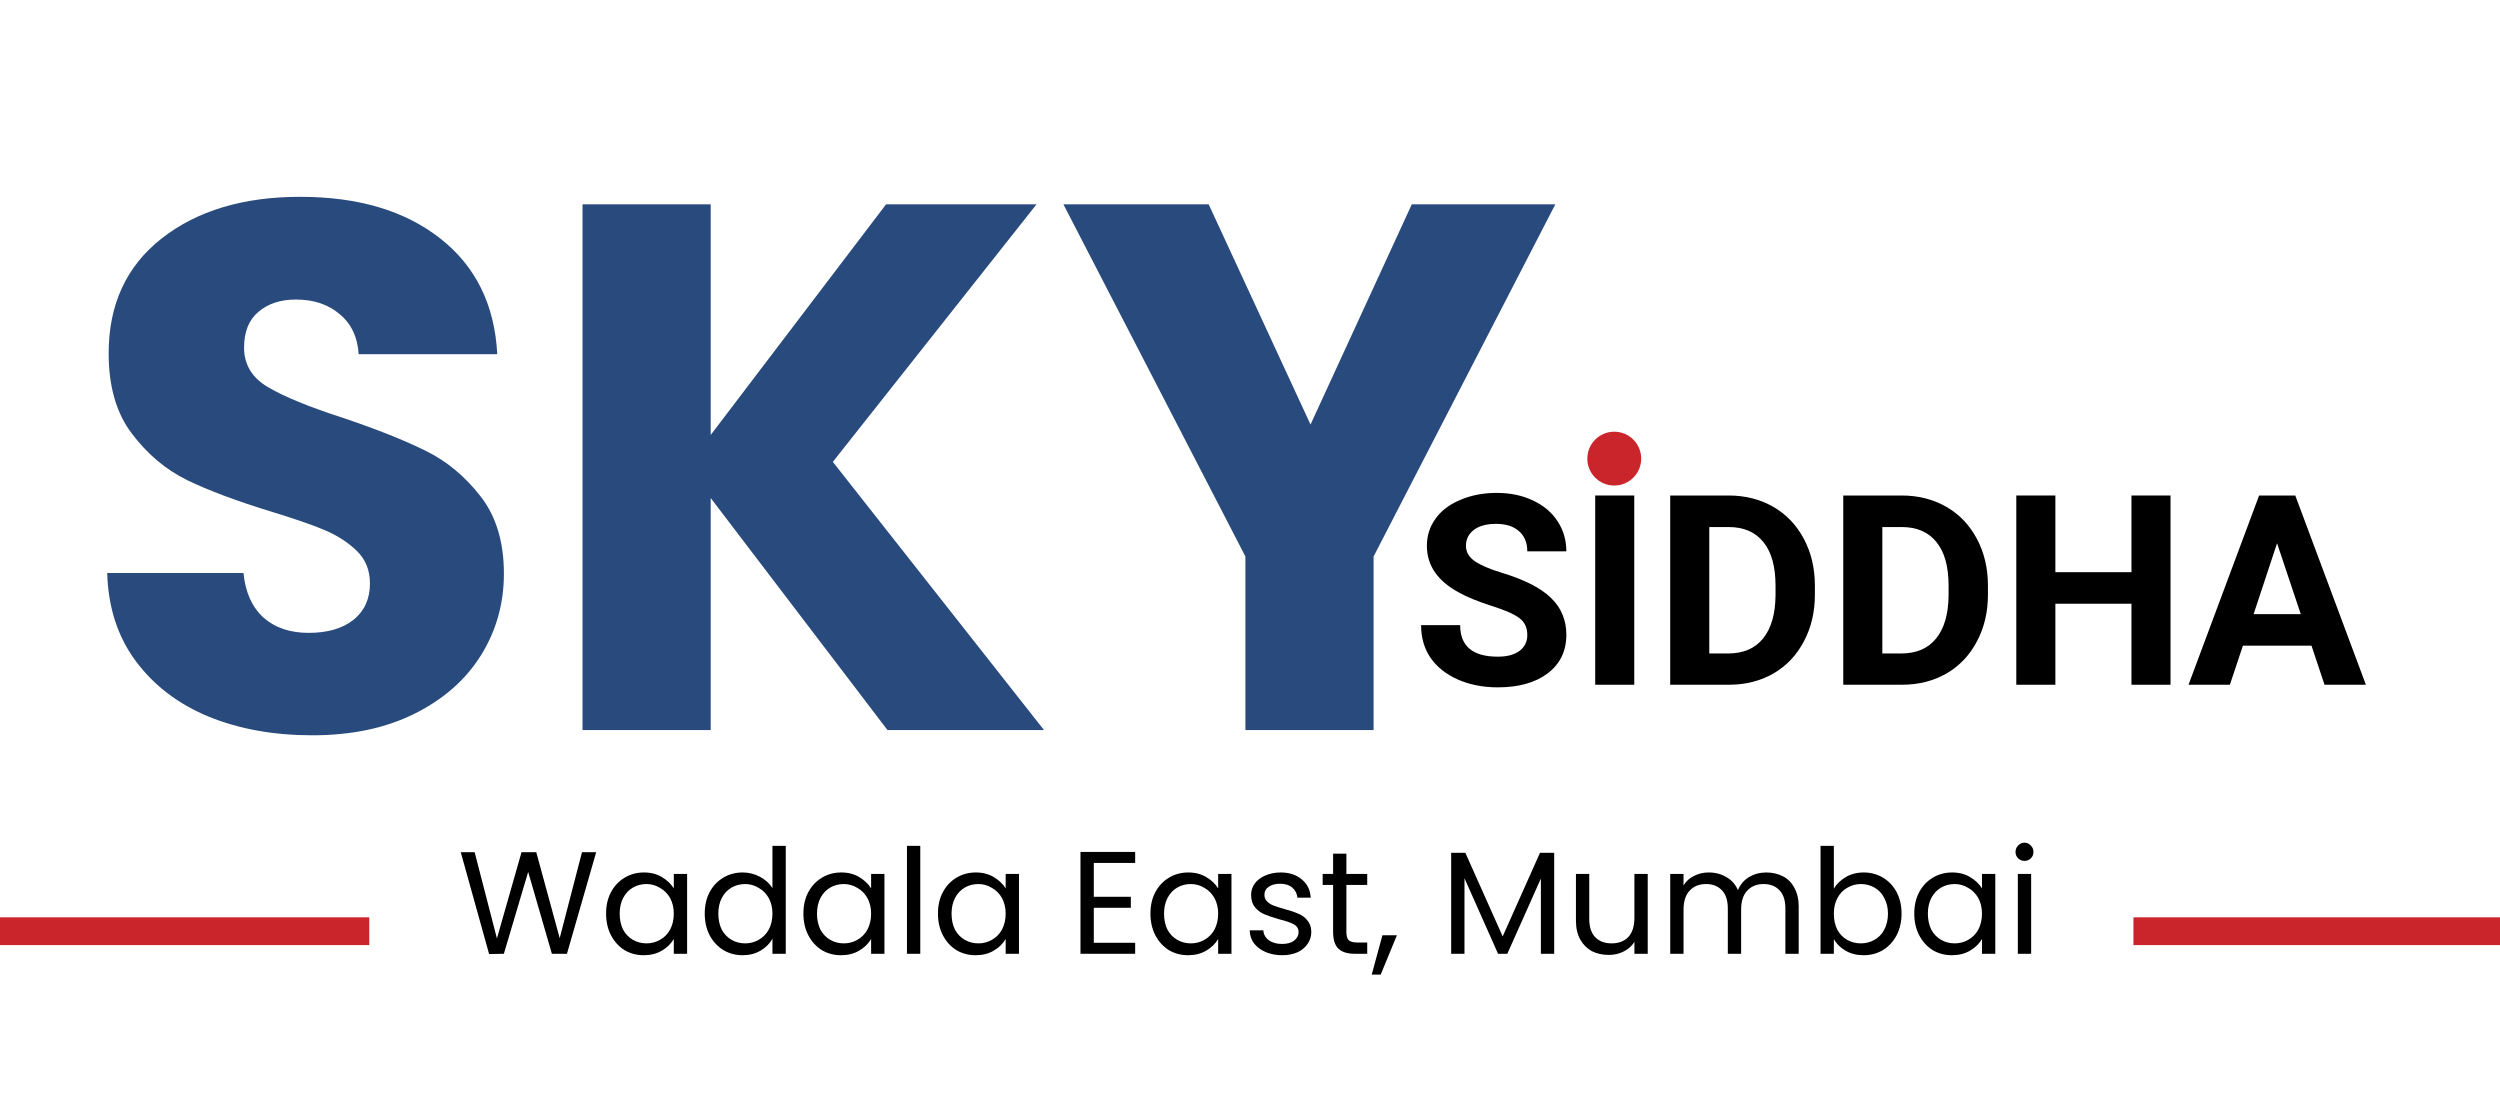 <svg xmlns="http://www.w3.org/2000/svg" xmlns:xlink="http://www.w3.org/1999/xlink" width="180" zoomAndPan="magnify" viewBox="0 0 135 60" height="80" preserveAspectRatio="xMidYMid meet" version="1.0"><defs><filter x="0%" y="0%" width="100%" height="100%" id="658e357708"><feColorMatrix values="0 0 0 0 1 0 0 0 0 1 0 0 0 0 1 0 0 0 1 0" color-interpolation-filters="sRGB"/></filter><g/><clipPath id="07075b132c"><path d="M 85.715 23.312 L 88.625 23.312 L 88.625 26.219 L 85.715 26.219 Z M 85.715 23.312 " clip-rule="nonzero"/></clipPath><clipPath id="cc6abaf98c"><path d="M 87.168 23.312 C 86.367 23.312 85.715 23.961 85.715 24.766 C 85.715 25.57 86.367 26.219 87.168 26.219 C 87.973 26.219 88.625 25.57 88.625 24.766 C 88.625 23.961 87.973 23.312 87.168 23.312 " clip-rule="nonzero"/></clipPath><mask id="9ba858182a"><g filter="url(#658e357708)"><rect x="-13.5" width="162" fill="#000000" y="-6" height="72" fill-opacity="0.937"/></g></mask><clipPath id="ad380ec2a3"><rect x="0" width="86" y="0" height="54"/></clipPath></defs><g fill="#000000" fill-opacity="1"><g transform="translate(76.255, 36.976)"><g><path d="M 6.219 -2.688 C 6.219 -3.082 6.078 -3.383 5.797 -3.594 C 5.516 -3.812 5.004 -4.035 4.266 -4.266 C 3.535 -4.504 2.961 -4.738 2.547 -4.969 C 1.379 -5.594 0.797 -6.438 0.797 -7.5 C 0.797 -8.051 0.953 -8.539 1.266 -8.969 C 1.578 -9.406 2.023 -9.742 2.609 -9.984 C 3.191 -10.234 3.844 -10.359 4.562 -10.359 C 5.301 -10.359 5.953 -10.223 6.516 -9.953 C 7.086 -9.691 7.531 -9.32 7.844 -8.844 C 8.164 -8.363 8.328 -7.816 8.328 -7.203 L 6.219 -7.203 C 6.219 -7.672 6.066 -8.035 5.766 -8.297 C 5.473 -8.555 5.062 -8.688 4.531 -8.688 C 4.02 -8.688 3.617 -8.578 3.328 -8.359 C 3.047 -8.141 2.906 -7.852 2.906 -7.5 C 2.906 -7.164 3.07 -6.883 3.406 -6.656 C 3.738 -6.438 4.234 -6.227 4.891 -6.031 C 6.086 -5.664 6.957 -5.219 7.5 -4.688 C 8.051 -4.156 8.328 -3.492 8.328 -2.703 C 8.328 -1.816 7.988 -1.117 7.312 -0.609 C 6.645 -0.109 5.75 0.141 4.625 0.141 C 3.832 0.141 3.113 0 2.469 -0.281 C 1.82 -0.57 1.328 -0.969 0.984 -1.469 C 0.648 -1.969 0.484 -2.551 0.484 -3.219 L 2.594 -3.219 C 2.594 -2.082 3.27 -1.516 4.625 -1.516 C 5.125 -1.516 5.516 -1.617 5.797 -1.828 C 6.078 -2.035 6.219 -2.32 6.219 -2.688 Z M 6.219 -2.688 "/></g></g></g><g fill="#000000" fill-opacity="1"><g transform="translate(85.094, 36.976)"><g><path d="M 3.156 0 L 1.047 0 L 1.047 -10.219 L 3.156 -10.219 Z M 3.156 0 "/></g></g></g><g fill="#000000" fill-opacity="1"><g transform="translate(89.285, 36.976)"><g><path d="M 0.906 0 L 0.906 -10.219 L 4.062 -10.219 C 4.957 -10.219 5.758 -10.016 6.469 -9.609 C 7.176 -9.203 7.727 -8.625 8.125 -7.875 C 8.52 -7.133 8.719 -6.289 8.719 -5.344 L 8.719 -4.875 C 8.719 -3.926 8.52 -3.082 8.125 -2.344 C 7.738 -1.602 7.191 -1.023 6.484 -0.609 C 5.773 -0.203 4.973 0 4.078 0 Z M 3.016 -8.516 L 3.016 -1.688 L 4.031 -1.688 C 4.852 -1.688 5.484 -1.957 5.922 -2.5 C 6.359 -3.039 6.582 -3.812 6.594 -4.812 L 6.594 -5.344 C 6.594 -6.383 6.375 -7.172 5.938 -7.703 C 5.508 -8.242 4.883 -8.516 4.062 -8.516 Z M 3.016 -8.516 "/></g></g></g><g fill="#000000" fill-opacity="1"><g transform="translate(98.63, 36.976)"><g><path d="M 0.906 0 L 0.906 -10.219 L 4.062 -10.219 C 4.957 -10.219 5.758 -10.016 6.469 -9.609 C 7.176 -9.203 7.727 -8.625 8.125 -7.875 C 8.52 -7.133 8.719 -6.289 8.719 -5.344 L 8.719 -4.875 C 8.719 -3.926 8.52 -3.082 8.125 -2.344 C 7.738 -1.602 7.191 -1.023 6.484 -0.609 C 5.773 -0.203 4.973 0 4.078 0 Z M 3.016 -8.516 L 3.016 -1.688 L 4.031 -1.688 C 4.852 -1.688 5.484 -1.957 5.922 -2.5 C 6.359 -3.039 6.582 -3.812 6.594 -4.812 L 6.594 -5.344 C 6.594 -6.383 6.375 -7.172 5.938 -7.703 C 5.508 -8.242 4.883 -8.516 4.062 -8.516 Z M 3.016 -8.516 "/></g></g></g><g fill="#000000" fill-opacity="1"><g transform="translate(107.974, 36.976)"><g><path d="M 9.234 0 L 7.125 0 L 7.125 -4.375 L 3.016 -4.375 L 3.016 0 L 0.906 0 L 0.906 -10.219 L 3.016 -10.219 L 3.016 -6.078 L 7.125 -6.078 L 7.125 -10.219 L 9.234 -10.219 Z M 9.234 0 "/></g></g></g><g fill="#000000" fill-opacity="1"><g transform="translate(118.133, 36.976)"><g><path d="M 6.688 -2.109 L 2.984 -2.109 L 2.281 0 L 0.047 0 L 3.859 -10.219 L 5.812 -10.219 L 9.625 0 L 7.391 0 Z M 3.562 -3.812 L 6.109 -3.812 L 4.828 -7.641 Z M 3.562 -3.812 "/></g></g></g><g clip-path="url(#07075b132c)"><g clip-path="url(#cc6abaf98c)"><path fill="#c9252b" d="M 85.715 23.312 L 88.625 23.312 L 88.625 26.219 L 85.715 26.219 Z M 85.715 23.312 " fill-opacity="1" fill-rule="nonzero"/></g></g><g fill="#000000" fill-opacity="1"><g transform="translate(24.693, 51.504)"><g><path d="M 7.5 -5.484 L 5.922 0 L 5.109 0 L 3.828 -4.422 L 2.516 0 L 1.719 0.016 L 0.188 -5.484 L 0.938 -5.484 L 2.141 -0.828 L 3.469 -5.484 L 4.266 -5.484 L 5.531 -0.844 L 6.734 -5.484 Z M 7.5 -5.484 "/></g></g></g><g fill="#000000" fill-opacity="1"><g transform="translate(32.385, 51.504)"><g><path d="M 0.344 -2.172 C 0.344 -2.609 0.43 -2.992 0.609 -3.328 C 0.785 -3.66 1.031 -3.922 1.344 -4.109 C 1.656 -4.297 2.004 -4.391 2.391 -4.391 C 2.766 -4.391 3.086 -4.305 3.359 -4.141 C 3.641 -3.973 3.852 -3.77 4 -3.531 L 4 -4.312 L 4.719 -4.312 L 4.719 0 L 4 0 L 4 -0.797 C 3.852 -0.547 3.641 -0.336 3.359 -0.172 C 3.078 -0.004 2.75 0.078 2.375 0.078 C 1.988 0.078 1.641 -0.016 1.328 -0.203 C 1.023 -0.398 0.785 -0.664 0.609 -1 C 0.43 -1.344 0.344 -1.734 0.344 -2.172 Z M 4 -2.172 C 4 -2.492 3.93 -2.773 3.797 -3.016 C 3.66 -3.254 3.477 -3.438 3.25 -3.562 C 3.031 -3.695 2.789 -3.766 2.531 -3.766 C 2.258 -3.766 2.016 -3.703 1.797 -3.578 C 1.578 -3.453 1.398 -3.266 1.266 -3.016 C 1.141 -2.773 1.078 -2.492 1.078 -2.172 C 1.078 -1.836 1.141 -1.547 1.266 -1.297 C 1.398 -1.055 1.578 -0.875 1.797 -0.75 C 2.016 -0.625 2.258 -0.562 2.531 -0.562 C 2.789 -0.562 3.031 -0.625 3.25 -0.75 C 3.477 -0.875 3.66 -1.055 3.797 -1.297 C 3.93 -1.547 4 -1.836 4 -2.172 Z M 4 -2.172 "/></g></g></g><g fill="#000000" fill-opacity="1"><g transform="translate(37.712, 51.504)"><g><path d="M 0.344 -2.172 C 0.344 -2.609 0.43 -2.992 0.609 -3.328 C 0.785 -3.66 1.031 -3.922 1.344 -4.109 C 1.656 -4.297 2.004 -4.391 2.391 -4.391 C 2.723 -4.391 3.035 -4.312 3.328 -4.156 C 3.617 -4 3.844 -3.797 4 -3.547 L 4 -5.828 L 4.719 -5.828 L 4.719 0 L 4 0 L 4 -0.812 C 3.852 -0.551 3.641 -0.336 3.359 -0.172 C 3.078 -0.004 2.754 0.078 2.391 0.078 C 2.004 0.078 1.656 -0.016 1.344 -0.203 C 1.031 -0.398 0.785 -0.664 0.609 -1 C 0.43 -1.344 0.344 -1.734 0.344 -2.172 Z M 4 -2.172 C 4 -2.492 3.93 -2.773 3.797 -3.016 C 3.66 -3.254 3.477 -3.438 3.25 -3.562 C 3.031 -3.695 2.789 -3.766 2.531 -3.766 C 2.258 -3.766 2.016 -3.703 1.797 -3.578 C 1.578 -3.453 1.398 -3.266 1.266 -3.016 C 1.141 -2.773 1.078 -2.492 1.078 -2.172 C 1.078 -1.836 1.141 -1.547 1.266 -1.297 C 1.398 -1.055 1.578 -0.875 1.797 -0.75 C 2.016 -0.625 2.258 -0.562 2.531 -0.562 C 2.789 -0.562 3.031 -0.625 3.25 -0.75 C 3.477 -0.875 3.66 -1.055 3.797 -1.297 C 3.93 -1.547 4 -1.836 4 -2.172 Z M 4 -2.172 "/></g></g></g><g fill="#000000" fill-opacity="1"><g transform="translate(43.04, 51.504)"><g><path d="M 0.344 -2.172 C 0.344 -2.609 0.43 -2.992 0.609 -3.328 C 0.785 -3.66 1.031 -3.922 1.344 -4.109 C 1.656 -4.297 2.004 -4.391 2.391 -4.391 C 2.766 -4.391 3.086 -4.305 3.359 -4.141 C 3.641 -3.973 3.852 -3.77 4 -3.531 L 4 -4.312 L 4.719 -4.312 L 4.719 0 L 4 0 L 4 -0.797 C 3.852 -0.547 3.641 -0.336 3.359 -0.172 C 3.078 -0.004 2.75 0.078 2.375 0.078 C 1.988 0.078 1.641 -0.016 1.328 -0.203 C 1.023 -0.398 0.785 -0.664 0.609 -1 C 0.43 -1.344 0.344 -1.734 0.344 -2.172 Z M 4 -2.172 C 4 -2.492 3.93 -2.773 3.797 -3.016 C 3.66 -3.254 3.477 -3.438 3.25 -3.562 C 3.031 -3.695 2.789 -3.766 2.531 -3.766 C 2.258 -3.766 2.016 -3.703 1.797 -3.578 C 1.578 -3.453 1.398 -3.266 1.266 -3.016 C 1.141 -2.773 1.078 -2.492 1.078 -2.172 C 1.078 -1.836 1.141 -1.547 1.266 -1.297 C 1.398 -1.055 1.578 -0.875 1.797 -0.75 C 2.016 -0.625 2.258 -0.562 2.531 -0.562 C 2.789 -0.562 3.031 -0.625 3.25 -0.75 C 3.477 -0.875 3.66 -1.055 3.797 -1.297 C 3.93 -1.547 4 -1.836 4 -2.172 Z M 4 -2.172 "/></g></g></g><g fill="#000000" fill-opacity="1"><g transform="translate(48.367, 51.504)"><g><path d="M 1.328 -5.828 L 1.328 0 L 0.609 0 L 0.609 -5.828 Z M 1.328 -5.828 "/></g></g></g><g fill="#000000" fill-opacity="1"><g transform="translate(50.306, 51.504)"><g><path d="M 0.344 -2.172 C 0.344 -2.609 0.43 -2.992 0.609 -3.328 C 0.785 -3.66 1.031 -3.922 1.344 -4.109 C 1.656 -4.297 2.004 -4.391 2.391 -4.391 C 2.766 -4.391 3.086 -4.305 3.359 -4.141 C 3.641 -3.973 3.852 -3.77 4 -3.531 L 4 -4.312 L 4.719 -4.312 L 4.719 0 L 4 0 L 4 -0.797 C 3.852 -0.547 3.641 -0.336 3.359 -0.172 C 3.078 -0.004 2.75 0.078 2.375 0.078 C 1.988 0.078 1.641 -0.016 1.328 -0.203 C 1.023 -0.398 0.785 -0.664 0.609 -1 C 0.43 -1.344 0.344 -1.734 0.344 -2.172 Z M 4 -2.172 C 4 -2.492 3.93 -2.773 3.797 -3.016 C 3.66 -3.254 3.477 -3.438 3.25 -3.562 C 3.031 -3.695 2.789 -3.766 2.531 -3.766 C 2.258 -3.766 2.016 -3.703 1.797 -3.578 C 1.578 -3.453 1.398 -3.266 1.266 -3.016 C 1.141 -2.773 1.078 -2.492 1.078 -2.172 C 1.078 -1.836 1.141 -1.547 1.266 -1.297 C 1.398 -1.055 1.578 -0.875 1.797 -0.75 C 2.016 -0.625 2.258 -0.562 2.531 -0.562 C 2.789 -0.562 3.031 -0.625 3.25 -0.75 C 3.477 -0.875 3.66 -1.055 3.797 -1.297 C 3.93 -1.547 4 -1.836 4 -2.172 Z M 4 -2.172 "/></g></g></g><g fill="#000000" fill-opacity="1"><g transform="translate(55.633, 51.504)"><g/></g></g><g fill="#000000" fill-opacity="1"><g transform="translate(57.737, 51.504)"><g><path d="M 1.328 -4.906 L 1.328 -3.078 L 3.328 -3.078 L 3.328 -2.484 L 1.328 -2.484 L 1.328 -0.594 L 3.562 -0.594 L 3.562 0 L 0.609 0 L 0.609 -5.5 L 3.562 -5.5 L 3.562 -4.906 Z M 1.328 -4.906 "/></g></g></g><g fill="#000000" fill-opacity="1"><g transform="translate(61.78, 51.504)"><g><path d="M 0.344 -2.172 C 0.344 -2.609 0.43 -2.992 0.609 -3.328 C 0.785 -3.66 1.031 -3.922 1.344 -4.109 C 1.656 -4.297 2.004 -4.391 2.391 -4.391 C 2.766 -4.391 3.086 -4.305 3.359 -4.141 C 3.641 -3.973 3.852 -3.77 4 -3.531 L 4 -4.312 L 4.719 -4.312 L 4.719 0 L 4 0 L 4 -0.797 C 3.852 -0.547 3.641 -0.336 3.359 -0.172 C 3.078 -0.004 2.75 0.078 2.375 0.078 C 1.988 0.078 1.641 -0.016 1.328 -0.203 C 1.023 -0.398 0.785 -0.664 0.609 -1 C 0.43 -1.344 0.344 -1.734 0.344 -2.172 Z M 4 -2.172 C 4 -2.492 3.93 -2.773 3.797 -3.016 C 3.66 -3.254 3.477 -3.438 3.25 -3.562 C 3.031 -3.695 2.789 -3.766 2.531 -3.766 C 2.258 -3.766 2.016 -3.703 1.797 -3.578 C 1.578 -3.453 1.398 -3.266 1.266 -3.016 C 1.141 -2.773 1.078 -2.492 1.078 -2.172 C 1.078 -1.836 1.141 -1.547 1.266 -1.297 C 1.398 -1.055 1.578 -0.875 1.797 -0.75 C 2.016 -0.625 2.258 -0.562 2.531 -0.562 C 2.789 -0.562 3.031 -0.625 3.25 -0.75 C 3.477 -0.875 3.66 -1.055 3.797 -1.297 C 3.93 -1.547 4 -1.836 4 -2.172 Z M 4 -2.172 "/></g></g></g><g fill="#000000" fill-opacity="1"><g transform="translate(67.107, 51.504)"><g><path d="M 2.141 0.078 C 1.805 0.078 1.504 0.02 1.234 -0.094 C 0.973 -0.207 0.766 -0.363 0.609 -0.562 C 0.461 -0.77 0.383 -1.004 0.375 -1.266 L 1.109 -1.266 C 1.129 -1.047 1.227 -0.867 1.406 -0.734 C 1.594 -0.598 1.832 -0.531 2.125 -0.531 C 2.395 -0.531 2.609 -0.586 2.766 -0.703 C 2.93 -0.828 3.016 -0.984 3.016 -1.172 C 3.016 -1.359 2.926 -1.5 2.75 -1.594 C 2.582 -1.688 2.328 -1.773 1.984 -1.859 C 1.66 -1.953 1.395 -2.039 1.188 -2.125 C 0.988 -2.207 0.816 -2.332 0.672 -2.5 C 0.523 -2.676 0.453 -2.906 0.453 -3.188 C 0.453 -3.406 0.516 -3.602 0.641 -3.781 C 0.773 -3.969 0.961 -4.113 1.203 -4.219 C 1.453 -4.332 1.734 -4.391 2.047 -4.391 C 2.516 -4.391 2.895 -4.266 3.188 -4.016 C 3.488 -3.773 3.648 -3.445 3.672 -3.031 L 2.953 -3.031 C 2.93 -3.258 2.836 -3.441 2.672 -3.578 C 2.516 -3.711 2.297 -3.781 2.016 -3.781 C 1.754 -3.781 1.547 -3.723 1.391 -3.609 C 1.242 -3.504 1.172 -3.363 1.172 -3.188 C 1.172 -3.039 1.219 -2.922 1.312 -2.828 C 1.406 -2.734 1.52 -2.66 1.656 -2.609 C 1.789 -2.555 1.984 -2.492 2.234 -2.422 C 2.547 -2.336 2.797 -2.254 2.984 -2.172 C 3.18 -2.098 3.348 -1.977 3.484 -1.812 C 3.629 -1.645 3.703 -1.43 3.703 -1.172 C 3.703 -0.93 3.633 -0.719 3.5 -0.531 C 3.375 -0.344 3.191 -0.191 2.953 -0.078 C 2.711 0.023 2.441 0.078 2.141 0.078 Z M 2.141 0.078 "/></g></g></g><g fill="#000000" fill-opacity="1"><g transform="translate(71.221, 51.504)"><g><path d="M 1.484 -3.719 L 1.484 -1.188 C 1.484 -0.969 1.523 -0.816 1.609 -0.734 C 1.703 -0.648 1.859 -0.609 2.078 -0.609 L 2.609 -0.609 L 2.609 0 L 1.953 0 C 1.555 0 1.258 -0.086 1.062 -0.266 C 0.863 -0.453 0.766 -0.758 0.766 -1.188 L 0.766 -3.719 L 0.203 -3.719 L 0.203 -4.312 L 0.766 -4.312 L 0.766 -5.406 L 1.484 -5.406 L 1.484 -4.312 L 2.609 -4.312 L 2.609 -3.719 Z M 1.484 -3.719 "/></g></g></g><g fill="#000000" fill-opacity="1"><g transform="translate(74.089, 51.504)"><g><path d="M 1.344 -1 L 0.469 1.125 L -0.016 1.125 L 0.562 -1 Z M 1.344 -1 "/></g></g></g><g fill="#000000" fill-opacity="1"><g transform="translate(75.65, 51.504)"><g/></g></g><g fill="#000000" fill-opacity="1"><g transform="translate(77.754, 51.504)"><g><path d="M 6.172 -5.453 L 6.172 0 L 5.453 0 L 5.453 -4.062 L 3.641 0 L 3.141 0 L 1.328 -4.078 L 1.328 0 L 0.609 0 L 0.609 -5.453 L 1.375 -5.453 L 3.391 -0.938 L 5.406 -5.453 Z M 6.172 -5.453 "/></g></g></g><g fill="#000000" fill-opacity="1"><g transform="translate(84.539, 51.504)"><g><path d="M 4.438 -4.312 L 4.438 0 L 3.719 0 L 3.719 -0.641 C 3.582 -0.422 3.391 -0.25 3.141 -0.125 C 2.898 0 2.633 0.062 2.344 0.062 C 2 0.062 1.691 -0.004 1.422 -0.141 C 1.16 -0.285 0.953 -0.492 0.797 -0.766 C 0.641 -1.047 0.562 -1.383 0.562 -1.781 L 0.562 -4.312 L 1.281 -4.312 L 1.281 -1.875 C 1.281 -1.457 1.383 -1.133 1.594 -0.906 C 1.812 -0.676 2.109 -0.562 2.484 -0.562 C 2.867 -0.562 3.172 -0.676 3.391 -0.906 C 3.609 -1.145 3.719 -1.488 3.719 -1.938 L 3.719 -4.312 Z M 4.438 -4.312 "/></g></g></g><g fill="#000000" fill-opacity="1"><g transform="translate(89.583, 51.504)"><g><path d="M 5.797 -4.391 C 6.129 -4.391 6.426 -4.32 6.688 -4.188 C 6.957 -4.051 7.164 -3.844 7.312 -3.562 C 7.469 -3.281 7.547 -2.941 7.547 -2.547 L 7.547 0 L 6.828 0 L 6.828 -2.438 C 6.828 -2.875 6.723 -3.203 6.516 -3.422 C 6.305 -3.648 6.02 -3.766 5.656 -3.766 C 5.281 -3.766 4.984 -3.645 4.766 -3.406 C 4.547 -3.176 4.438 -2.832 4.438 -2.375 L 4.438 0 L 3.719 0 L 3.719 -2.438 C 3.719 -2.875 3.613 -3.203 3.406 -3.422 C 3.195 -3.648 2.91 -3.766 2.547 -3.766 C 2.172 -3.766 1.875 -3.645 1.656 -3.406 C 1.438 -3.176 1.328 -2.832 1.328 -2.375 L 1.328 0 L 0.609 0 L 0.609 -4.312 L 1.328 -4.312 L 1.328 -3.688 C 1.461 -3.914 1.648 -4.086 1.891 -4.203 C 2.129 -4.328 2.395 -4.391 2.688 -4.391 C 3.051 -4.391 3.367 -4.305 3.641 -4.141 C 3.922 -3.984 4.129 -3.75 4.266 -3.438 C 4.391 -3.738 4.586 -3.973 4.859 -4.141 C 5.141 -4.305 5.453 -4.391 5.797 -4.391 Z M 5.797 -4.391 "/></g></g></g><g fill="#000000" fill-opacity="1"><g transform="translate(97.7, 51.504)"><g><path d="M 1.328 -3.516 C 1.473 -3.766 1.688 -3.973 1.969 -4.141 C 2.25 -4.305 2.57 -4.391 2.938 -4.391 C 3.32 -4.391 3.672 -4.297 3.984 -4.109 C 4.297 -3.922 4.539 -3.66 4.719 -3.328 C 4.895 -2.992 4.984 -2.609 4.984 -2.172 C 4.984 -1.734 4.895 -1.344 4.719 -1 C 4.539 -0.664 4.297 -0.398 3.984 -0.203 C 3.672 -0.016 3.32 0.078 2.938 0.078 C 2.562 0.078 2.234 -0.004 1.953 -0.172 C 1.672 -0.336 1.461 -0.547 1.328 -0.797 L 1.328 0 L 0.609 0 L 0.609 -5.828 L 1.328 -5.828 Z M 4.25 -2.172 C 4.25 -2.492 4.18 -2.773 4.047 -3.016 C 3.922 -3.266 3.742 -3.453 3.516 -3.578 C 3.297 -3.703 3.051 -3.766 2.781 -3.766 C 2.52 -3.766 2.273 -3.695 2.047 -3.562 C 1.828 -3.438 1.648 -3.25 1.516 -3 C 1.391 -2.758 1.328 -2.484 1.328 -2.172 C 1.328 -1.836 1.391 -1.547 1.516 -1.297 C 1.648 -1.055 1.828 -0.875 2.047 -0.75 C 2.273 -0.625 2.52 -0.562 2.781 -0.562 C 3.051 -0.562 3.297 -0.625 3.516 -0.75 C 3.742 -0.875 3.922 -1.055 4.047 -1.297 C 4.18 -1.547 4.25 -1.836 4.25 -2.172 Z M 4.25 -2.172 "/></g></g></g><g fill="#000000" fill-opacity="1"><g transform="translate(103.027, 51.504)"><g><path d="M 0.344 -2.172 C 0.344 -2.609 0.43 -2.992 0.609 -3.328 C 0.785 -3.66 1.031 -3.922 1.344 -4.109 C 1.656 -4.297 2.004 -4.391 2.391 -4.391 C 2.766 -4.391 3.086 -4.305 3.359 -4.141 C 3.641 -3.973 3.852 -3.77 4 -3.531 L 4 -4.312 L 4.719 -4.312 L 4.719 0 L 4 0 L 4 -0.797 C 3.852 -0.547 3.641 -0.336 3.359 -0.172 C 3.078 -0.004 2.75 0.078 2.375 0.078 C 1.988 0.078 1.641 -0.016 1.328 -0.203 C 1.023 -0.398 0.785 -0.664 0.609 -1 C 0.43 -1.344 0.344 -1.734 0.344 -2.172 Z M 4 -2.172 C 4 -2.492 3.93 -2.773 3.797 -3.016 C 3.66 -3.254 3.477 -3.438 3.25 -3.562 C 3.031 -3.695 2.789 -3.766 2.531 -3.766 C 2.258 -3.766 2.016 -3.703 1.797 -3.578 C 1.578 -3.453 1.398 -3.266 1.266 -3.016 C 1.141 -2.773 1.078 -2.492 1.078 -2.172 C 1.078 -1.836 1.141 -1.547 1.266 -1.297 C 1.398 -1.055 1.578 -0.875 1.797 -0.75 C 2.016 -0.625 2.258 -0.562 2.531 -0.562 C 2.789 -0.562 3.031 -0.625 3.25 -0.75 C 3.477 -0.875 3.66 -1.055 3.797 -1.297 C 3.93 -1.547 4 -1.836 4 -2.172 Z M 4 -2.172 "/></g></g></g><g fill="#000000" fill-opacity="1"><g transform="translate(108.354, 51.504)"><g><path d="M 0.969 -5.016 C 0.832 -5.016 0.719 -5.062 0.625 -5.156 C 0.531 -5.25 0.484 -5.363 0.484 -5.5 C 0.484 -5.633 0.531 -5.75 0.625 -5.844 C 0.719 -5.945 0.832 -6 0.969 -6 C 1.102 -6 1.219 -5.945 1.312 -5.844 C 1.406 -5.75 1.453 -5.633 1.453 -5.5 C 1.453 -5.363 1.406 -5.25 1.312 -5.156 C 1.219 -5.062 1.102 -5.016 0.969 -5.016 Z M 1.328 -4.312 L 1.328 0 L 0.609 0 L 0.609 -4.312 Z M 1.328 -4.312 "/></g></g></g><g mask="url(#9ba858182a)"><g transform="matrix(1, 0, 0, 1, 2, -0)"><g clip-path="url(#ad380ec2a3)"><g fill="#1a3e73" fill-opacity="1"><g transform="translate(2.086, 39.425)"><g><path d="M 12.781 0.281 C 10.707 0.281 8.848 -0.051 7.203 -0.719 C 5.555 -1.395 4.238 -2.395 3.25 -3.719 C 2.27 -5.039 1.754 -6.629 1.703 -8.484 L 9.062 -8.484 C 9.164 -7.441 9.523 -6.641 10.141 -6.078 C 10.766 -5.523 11.578 -5.25 12.578 -5.25 C 13.598 -5.25 14.406 -5.484 15 -5.953 C 15.594 -6.43 15.891 -7.086 15.891 -7.922 C 15.891 -8.629 15.656 -9.211 15.188 -9.672 C 14.719 -10.129 14.141 -10.504 13.453 -10.797 C 12.766 -11.086 11.785 -11.426 10.516 -11.812 C 8.68 -12.375 7.18 -12.938 6.016 -13.5 C 4.859 -14.07 3.863 -14.91 3.031 -16.016 C 2.195 -17.117 1.781 -18.562 1.781 -20.344 C 1.781 -22.977 2.734 -25.047 4.641 -26.547 C 6.555 -28.047 9.051 -28.797 12.125 -28.797 C 15.258 -28.797 17.781 -28.047 19.688 -26.547 C 21.602 -25.047 22.629 -22.961 22.766 -20.297 L 15.281 -20.297 C 15.227 -21.211 14.891 -21.93 14.266 -22.453 C 13.648 -22.984 12.859 -23.25 11.891 -23.25 C 11.055 -23.25 10.379 -23.023 9.859 -22.578 C 9.348 -22.141 9.094 -21.5 9.094 -20.656 C 9.094 -19.738 9.523 -19.023 10.391 -18.516 C 11.254 -18.004 12.602 -17.453 14.438 -16.859 C 16.27 -16.242 17.758 -15.648 18.906 -15.078 C 20.051 -14.516 21.039 -13.691 21.875 -12.609 C 22.707 -11.535 23.125 -10.148 23.125 -8.453 C 23.125 -6.836 22.711 -5.367 21.891 -4.047 C 21.066 -2.723 19.875 -1.672 18.312 -0.891 C 16.75 -0.109 14.906 0.281 12.781 0.281 Z M 12.781 0.281 "/></g></g></g><g fill="#1a3e73" fill-opacity="1"><g transform="translate(26.956, 39.425)"><g><path d="M 18.969 0 L 9.422 -12.531 L 9.422 0 L 2.5 0 L 2.5 -28.391 L 9.422 -28.391 L 9.422 -15.938 L 18.891 -28.391 L 27.016 -28.391 L 16.016 -14.484 L 27.422 0 Z M 18.969 0 "/></g></g></g><g fill="#1a3e73" fill-opacity="1"><g transform="translate(55.143, 39.425)"><g><path d="M 26.844 -28.391 L 17.031 -9.375 L 17.031 0 L 10.109 0 L 10.109 -9.375 L 0.281 -28.391 L 8.125 -28.391 L 13.625 -16.5 L 19.094 -28.391 Z M 26.844 -28.391 "/></g></g></g></g></g></g><path stroke-linecap="butt" transform="matrix(0.752, 0, 0, 0.75, -35.598, 49.534)" fill="none" stroke-linejoin="miter" d="M 0 1.001 L 73.854 1.001 " stroke="#c9252b" stroke-width="2" stroke-opacity="1" stroke-miterlimit="4"/><path stroke-linecap="butt" transform="matrix(0.752, 0, 0, 0.75, 115.208, 49.534)" fill="none" stroke-linejoin="miter" d="M -0.002 1.001 L 73.852 1.001 " stroke="#c9252b" stroke-width="2" stroke-opacity="1" stroke-miterlimit="4"/></svg>